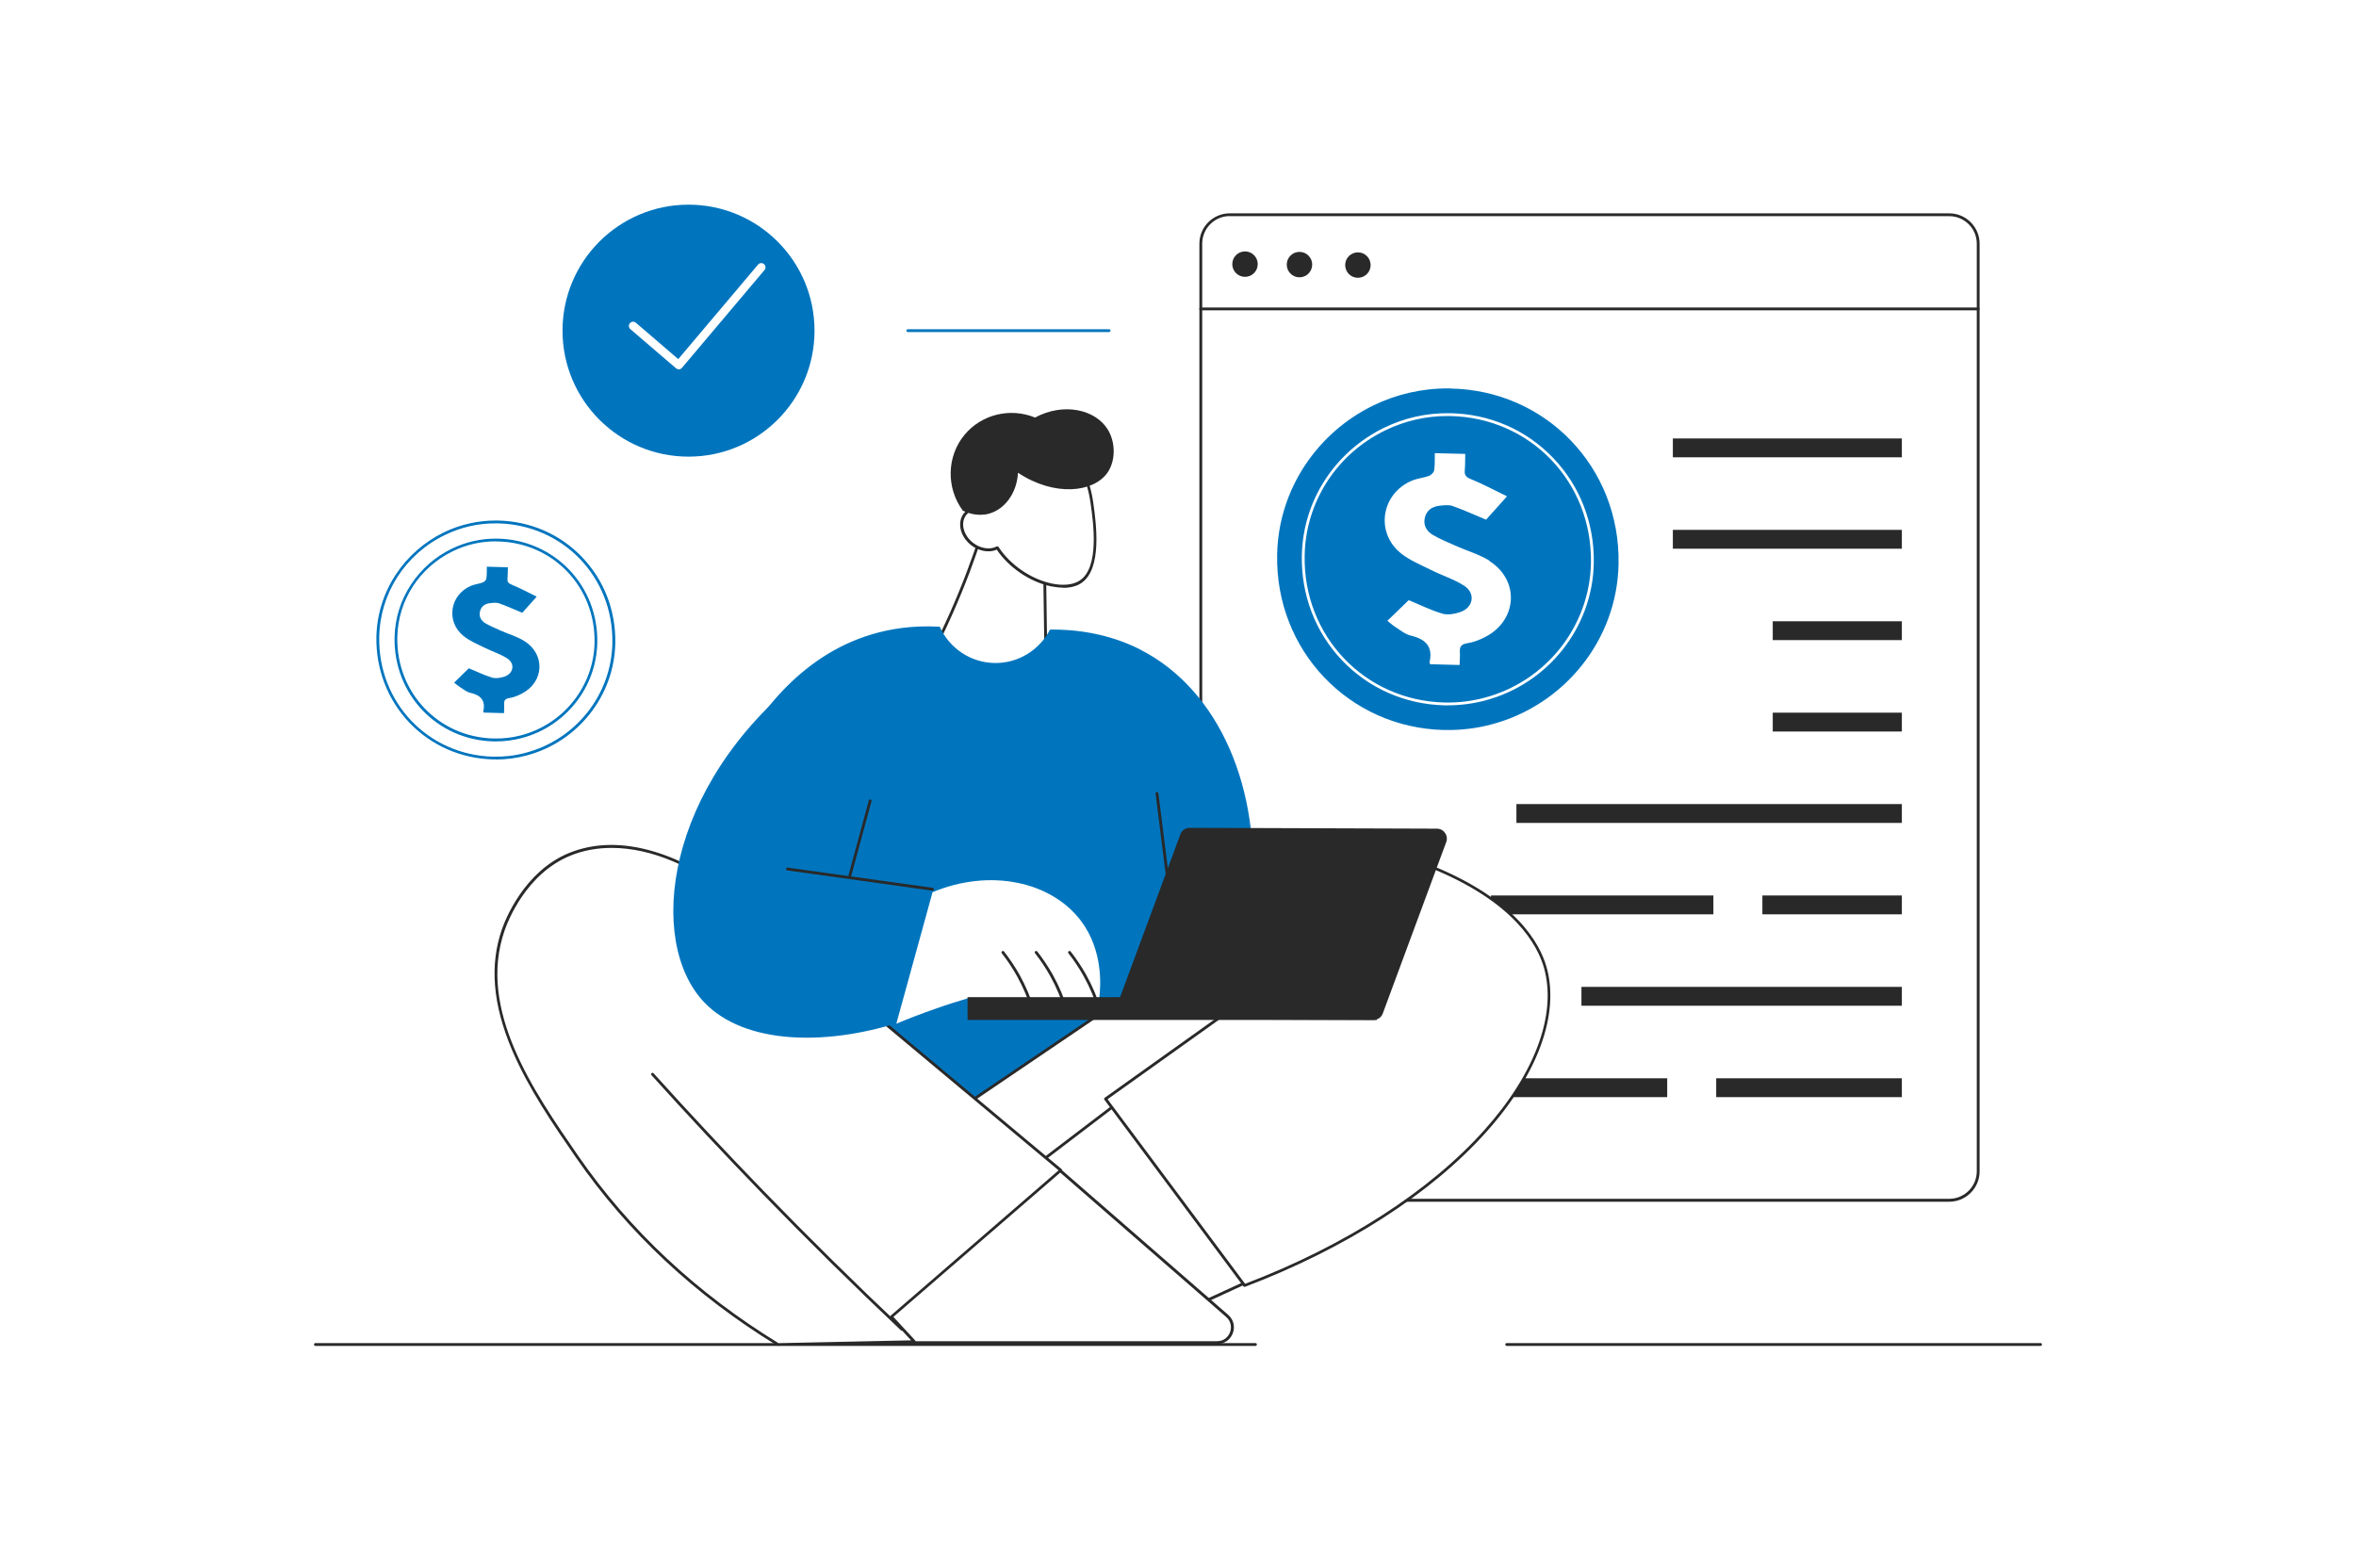 <?xml version="1.0" encoding="UTF-8"?>
<svg id="_x2DC_àð_x5F_1" xmlns="http://www.w3.org/2000/svg" version="1.1" viewBox="0 0 2500 1664">
  <!-- Generator: Adobe Illustrator 29.5.1, SVG Export Plug-In . SVG Version: 2.1.0 Build 141)  -->
  <defs>
    <style>
      .st0 {
        fill: #fff;
      }

      .st1 {
        fill: #292929;
      }

      .st2 {
        fill: #0075be;
      }
    </style>
  </defs>
  <rect class="st0" width="2500" height="1664"/>
  <path class="st1" d="M1332.3,1428.3H334.7c-.8,0-1.5-.7-1.5-1.5s.7-1.5,1.5-1.5h997.5c.8,0,1.5.7,1.5,1.5s-.7,1.5-1.5,1.5Z"/>
  <path class="st1" d="M2165.3,1428.3h-566.5c-.8,0-1.5-.7-1.5-1.5s.7-1.5,1.5-1.5h566.5c.8,0,1.5.7,1.5,1.5s-.7,1.5-1.5,1.5Z"/>
  <rect class="st0" x="1274.1" y="227.8" width="825" height="1046" rx="30.7" ry="30.7"/>
  <path class="st1" d="M2068.4,1275.3h-763.5c-17.8,0-32.2-14.5-32.2-32.2V258.6c0-17.8,14.5-32.2,32.2-32.2h763.5c17.8,0,32.2,14.5,32.2,32.2v984.5c0,17.8-14.5,32.2-32.2,32.2ZM1304.9,229.3c-16.1,0-29.2,13.1-29.2,29.2v984.5c0,16.1,13.1,29.2,29.2,29.2h763.5c16.1,0,29.2-13.1,29.2-29.2V258.6c0-16.1-13.1-29.2-29.2-29.2h-763.5Z"/>
  <path class="st1" d="M2099.1,329.3h-825c-.8,0-1.5-.7-1.5-1.5s.7-1.5,1.5-1.5h825c.8,0,1.5.7,1.5,1.5s-.7,1.5-1.5,1.5Z"/>
  <circle class="st1" cx="1321.1" cy="280.3" r="13.5"/>
  <circle class="st1" cx="1378.9" cy="280.8" r="13.5"/>
  <circle class="st1" cx="1440.9" cy="281.3" r="13.5"/>
  <rect class="st1" x="1775.1" y="465.3" width="243" height="20"/>
  <rect class="st1" x="1775.1" y="562.3" width="243" height="20"/>
  <rect class="st1" x="1881.1" y="659.3" width="137" height="20"/>
  <rect class="st1" x="1881.1" y="756.3" width="137" height="20"/>
  <rect class="st1" x="1609.1" y="853.3" width="409" height="20"/>
  <rect class="st1" x="1870.1" y="950.3" width="148" height="20"/>
  <rect class="st1" x="1582.1" y="950.3" width="236" height="20"/>
  <rect class="st1" x="1678.1" y="1047.3" width="340" height="20"/>
  <rect class="st1" x="1821.1" y="1144.3" width="197" height="20"/>
  <rect class="st1" x="1572.1" y="1144.3" width="197" height="20"/>
  <path class="st2" d="M1538.9,412.2c-.6,0-1.1,0-1.7,0-28.5-.2-55.6,6.3-79.8,18-59.2,28.7-100.9,88.8-102.2,158.4-2,101.5,76,183.5,176.7,186.1.5,0,1,0,1.4,0,16.8.3,33.2-1.7,48.8-5.8,76.5-19.9,134.1-88.8,135.4-170.9,1.7-102-77.1-184-178.6-185.7Z"/>
  <path class="st0" d="M1536.6,748.5c-1,0-1.9,0-2.9,0h-.2c-.3,0-.7,0-1.1,0-41.6-1.1-80.1-18.1-108.4-47.8-28.3-29.8-43.4-69.3-42.6-111.3.6-28.8,9.2-56.7,25.1-80.9,15.5-23.5,37-42.3,62.3-54.6,21.5-10.4,44.4-15.6,68.3-15.4h1.4s0,0,0,0c42,.7,80.8,17.5,109.4,47.3,28.6,29.7,44,69.4,43.3,111.5-1.1,68.6-48.7,128.7-115.8,146.2-12.6,3.3-25.7,5-38.9,5ZM1535.8,441.5c-22.9,0-45,5.1-65.7,15.1-51.8,25.1-84.6,76-85.7,132.8-1.7,85.3,63.4,153.9,148.1,156.1.3,0,.7,0,1,0h.2c13.9.3,27.6-1.4,40.9-4.9,65.8-17.1,112.4-76,113.6-143.3,1.4-85.8-64.4-154.3-149.7-155.8h-1.4c-.4,0-.9,0-1.3,0Z"/>
  <path class="st0" d="M1580.5,595.4c32.1,20.4,29.7,62.6-4,80.3-6,3.2-12.7,5.9-19.4,6.9-6.6,1-8.4,3.7-8,9.6.3,4.3-.2,8.7-.3,13.5-11.1-.3-21.2-.5-31.1-.8-.4-.9-.9-1.4-.8-1.9,3.9-16.9-4.2-24.8-19.9-28.5-5.7-1.3-10.8-5.5-15.9-8.8-3.2-2-6.1-4.7-8.9-6.9,8.2-8,16.1-15.6,22.6-21.9,12.4,5.1,23.7,10.8,35.7,14.3,5.6,1.7,12.8.4,18.6-1.5,14.2-4.6,17.1-19.9,4.7-28-10.7-7-23.5-10.9-35-16.7-11.1-5.6-23-10.3-32.5-18-27.1-22.1-20.6-63,11.6-76.8,5.8-2.5,12.4-3,18.3-5.1,2.3-.9,5.2-3.6,5.6-5.9.9-5.7.6-11.5.7-18.3,11.1.3,21,.5,32.3.8-.2,5.9,0,11.7-.5,17.3-.5,5.3,1.3,7.3,6.4,9.4,12.7,5.2,24.8,11.7,38.4,18.3-8.8,9.8-15.9,17.8-22.2,24.8-12.2-5.1-23.7-10.3-35.5-14.5-4.2-1.5-9.3-.8-13.9-.3-7.8.8-13.7,4.8-15.6,12.7-1.9,8.1,2,14.5,8.6,18.3,7.8,4.6,16.3,8,24.6,11.7,11.8,5.3,24.7,8.9,35.5,15.7Z"/>
  <path class="st0" d="M527.9,553.9c-.4,0-.8,0-1.2,0-19.7-.2-38.5,4.3-55.2,12.4-41,19.8-69.7,61.4-70.7,109.5-1.4,70.2,52.5,126.8,122.1,128.6.3,0,.7,0,1,0,11.6.2,23-1.2,33.7-4,52.9-13.8,92.7-61.4,93.6-118.1,1.2-70.5-53.3-127.2-123.4-128.4Z"/>
  <path class="st2" d="M526.3,805.9c-.8,0-1.6,0-2.3,0h-.1c-.3,0-.6,0-.9,0-34-.9-65.5-14.8-88.7-39.1-23.1-24.4-35.5-56.7-34.9-91,.5-23.5,7.6-46.4,20.6-66.1,12.6-19.2,30.3-34.6,50.9-44.7,17.6-8.5,36.4-12.7,55.9-12.6h1.2s0,0,0,0c34.3.6,66.1,14.3,89.5,38.7,23.4,24.3,36,56.7,35.4,91.2-.9,56.1-39.9,105.3-94.7,119.6-10.3,2.7-21,4.1-31.8,4.1ZM525.7,555.4c-18.7,0-36.6,4.1-53.5,12.3-42.2,20.4-68.9,61.9-69.8,108.2-1.3,69.5,51.7,125.3,120.7,127.1.3,0,.6,0,.8,0h.1c11.3.2,22.5-1.1,33.3-4,53.6-13.9,91.6-61.9,92.5-116.7,1.2-69.9-52.4-125.6-122-126.9h-1.1c-.3,0-.7,0-1,0Z"/>
  <path class="st2" d="M526.3,786.8c-.7,0-1.3,0-2,0h-.1c-.2,0-.5,0-.7,0-59.9-1.6-106-50.1-104.8-110.5.4-20,6.4-39.4,17.5-56.1,10.7-16.3,25.7-29.4,43.2-37.9,14.9-7.2,30.9-10.8,47.4-10.7h1s0,0,0,0c29.1.5,56.1,12.2,76,32.8,19.9,20.7,30.5,48.2,30,77.4-.8,47.6-33.8,89.4-80.4,101.5-8.8,2.3-17.8,3.5-27,3.5ZM525.8,574.5c-15.8,0-31,3.5-45.2,10.4-35.6,17.3-58.3,52.3-59,91.4-1.1,58.7,43.6,105.9,102,107.4.2,0,.5,0,.7,0h.2c9.6.2,19-.9,28.2-3.3,45.3-11.8,77.4-52.3,78.2-98.6,1-59.1-44.3-106.2-103.1-107.2h-1c-.3,0-.6,0-.9,0Z"/>
  <path class="st2" d="M556.7,680.5c22.2,14.1,20.6,43.3-2.8,55.5-4.2,2.2-8.8,4.1-13.4,4.8-4.5.7-5.8,2.5-5.5,6.7.2,3-.1,6-.2,9.3-7.7-.2-14.6-.4-21.5-.6-.3-.6-.6-1-.5-1.3,2.7-11.7-2.9-17.2-13.8-19.7-3.9-.9-7.4-3.8-11-6.1-2.2-1.4-4.2-3.2-6.1-4.7,5.7-5.5,11.1-10.8,15.6-15.2,8.5,3.5,16.4,7.4,24.7,9.9,3.9,1.2,8.8.3,12.9-1,9.8-3.2,11.8-13.7,3.2-19.3-7.4-4.8-16.2-7.5-24.2-11.5-7.7-3.8-15.9-7.1-22.4-12.5-18.8-15.3-14.3-43.6,8-53.1,4-1.7,8.5-2,12.6-3.6,1.6-.6,3.6-2.5,3.8-4.1.6-3.9.4-8,.5-12.6,7.7.2,14.5.4,22.3.6-.1,4.1,0,8.1-.4,12-.3,3.6.9,5,4.5,6.5,8.8,3.6,17.1,8.1,26.5,12.7-6.1,6.8-11,12.3-15.3,17.1-8.5-3.5-16.4-7.1-24.5-10-2.9-1-6.4-.6-9.6-.2-5.4.5-9.5,3.3-10.8,8.8-1.3,5.6,1.4,10,5.9,12.6,5.4,3.2,11.3,5.5,17,8.1,8.2,3.6,17.1,6.1,24.5,10.9Z"/>
  <circle class="st2" cx="730.6" cy="350.9" r="133.7"/>
  <path class="st0" d="M720.2,391.9c-1.1,0-2.1-.4-2.9-1.1l-48.4-41.5c-1.9-1.6-2.1-4.5-.5-6.3,1.6-1.9,4.5-2.1,6.3-.5l45,38.6,84.7-100.3c1.6-1.9,4.4-2.1,6.3-.5,1.9,1.6,2.1,4.4.5,6.3l-87.6,103.8c-.8.9-1.9,1.5-3.1,1.6-.1,0-.2,0-.4,0Z"/>
  <path class="st0" d="M1041.2,568c-4.1,12.6-8.6,25.5-13.5,38.7-12.1,31.9-25.3,61-38.7,87.1,7.9,7.5,19,16.2,33.8,23.1,37.7,17.6,73.7,11.4,87.7,8.1-.5-34.9-1-69.9-1.5-104.8l-67.7-52.3Z"/>
  <path class="st1" d="M1077.6,730.3c-16.5,0-35.9-2.8-55.6-12-12.5-5.8-24-13.7-34.2-23.4-.5-.5-.6-1.2-.3-1.8,14.5-28.2,27.5-57.4,38.6-86.9,4.8-12.7,9.4-25.7,13.5-38.6.3-.8,1.1-1.2,1.9-1,.8.3,1.2,1.1,1,1.9-4.2,13-8.8,26-13.6,38.8-11.1,29.3-23.9,58.3-38.3,86.3,9.8,9.1,20.7,16.5,32.6,22.1,34.2,16,67.8,12.2,85.5,8.3l-1.5-103.6c0-.8.7-1.5,1.5-1.5.8,0,1.5.7,1.5,1.5l1.5,104.8c0,.7-.5,1.3-1.2,1.5-8,1.9-19.5,3.8-33.1,3.8Z"/>
  <path class="st2" d="M997.2,665.1c10.4,23.3,33.5,38.4,58.8,38.5,24.4.2,47-13.6,58.2-35.5,50.4-.5,84.7,14.6,103.4,25.4,81.8,46.7,124.1,155.2,109.1,274.7-100.3,89.6-200.7,179.1-301,268.7-99-96.3-198-192.6-296.9-288.9,3.2-17.9,44.1-229,195.9-274.7,19.3-5.8,43.4-9.9,72.5-8.2Z"/>
  <polygon class="st0" points="983.3 1200.6 1165.1 1077.4 1404.4 1049.8 1397.8 1200.6 996.6 1356.1 983.3 1200.6"/>
  <path class="st1" d="M996.6,1357.6c-.6,0-1.2-.4-1.4-1-.3-.8,0-1.6.9-1.9l400.3-155.2,6.4-148.1-237.2,27.3-181.5,123c-.7.5-1.6.3-2.1-.4-.5-.7-.3-1.6.4-2.1l181.8-123.2c.2-.1.4-.2.7-.2l239.3-27.6c.4,0,.9,0,1.2.4s.5.7.5,1.2l-6.5,150.8c0,.6-.4,1.1-1,1.3l-401.2,155.5c-.2,0-.4.1-.5.1Z"/>
  <polygon class="st0" points="1199.4 1160.2 1072.1 1257.2 1258 1390.5 1359 1344 1199.4 1160.2"/>
  <path class="st1" d="M1258,1392c-.3,0-.6,0-.9-.3l-185.8-133.3c-.4-.3-.6-.7-.6-1.2,0-.5.2-.9.6-1.2l127.3-97c.6-.5,1.5-.4,2,.2l159.6,183.8c.3.4.4.8.3,1.3,0,.5-.4.8-.8,1l-101,46.5c-.2,0-.4.1-.6.1ZM1074.7,1257.1l183.5,131.6,98.4-45.3-157.3-181.2-124.5,94.9Z"/>
  <path class="st0" d="M1116.6,1234.9l185.6,161.5c11.3,9.8,4.3,28.4-10.6,28.4h-368.8v-161.6l193.9-28.3Z"/>
  <path class="st1" d="M1291.5,1426.3h-368.8c-.8,0-1.5-.7-1.5-1.5v-161.6c0-.7.5-1.4,1.3-1.5l193.9-28.3c.4,0,.9,0,1.2.4l185.6,161.5c5.7,5,7.6,12.4,5,19.5-2.7,7.1-9,11.5-16.6,11.5ZM924.2,1423.3h367.3c7.5,0,12-4.9,13.7-9.5,1.7-4.6,1.6-11.3-4.1-16.2l-185-161-192,28v158.8Z"/>
  <path class="st0" d="M781.3,954.2c114.8,95.9,229.6,191.9,344.4,287.8l-179.8,155.5,24.2,26.3-144.4,3c-112.9-69-178.3-148.6-213.4-199.4-46.7-67.7-107.8-156.1-78.3-240.7,2.7-7.8,21.8-60.3,70.5-80.1,56-22.8,124.2,3.5,176.7,47.5Z"/>
  <path class="st1" d="M825.7,1428.3c-.3,0-.5,0-.8-.2-87.1-53.2-159-120.4-213.8-199.8-23.6-34.2-50.4-73-67.9-114.3-20.3-48.1-23.8-89.9-10.6-127.8,3.5-10.1,23.5-61.5,71.3-81,26.8-10.9,57.3-11.4,90.7-1.3,29.6,8.9,59.9,25.9,87.6,49.1l344.4,287.8c.3.3.5.7.5,1.1,0,.4-.2.9-.5,1.1l-178.6,154.5,23.2,25.1c.4.4.5,1.1.3,1.6-.2.5-.8.9-1.3.9l-144.4,3h0ZM649.1,899.8c-15.5,0-30.4,2.7-44,8.3-46.6,19-66.2,69.3-69.6,79.2-29.2,83.9,30.3,170.1,78.1,239.4,54.5,78.9,126,145.8,212.5,198.7l140.7-3-22-23.8c-.3-.3-.4-.7-.4-1.1,0-.4.2-.8.5-1.1l178.4-154.4-343.1-286.7c-43.4-36.3-89.9-55.5-131.2-55.5Z"/>
  <path class="st0" d="M1320.6,1364.2c228.9-86.7,346.8-238.7,319.2-337.3-4.4-15.7-22.9-67.3-121.2-107.1-115.1,82.1-230.3,164.3-345.4,246.4l147.5,198Z"/>
  <path class="st1" d="M1320.6,1365.7c-.5,0-.9-.2-1.2-.6l-147.5-198c-.2-.3-.3-.7-.3-1.1,0-.4.3-.8.6-1l345.4-246.4c.4-.3,1-.4,1.4-.2,90.1,36.4,115.2,83.3,122.1,108,14,49.9-9.2,113.6-63.7,174.6-58.7,65.8-149.8,124.2-256.4,164.6-.2,0-.4,0-.5,0ZM1175.3,1166.6l145.9,195.8c105.7-40.2,195.9-98.2,254.1-163.4,53.8-60.2,76.8-122.8,63.1-171.8-6.8-24.1-31.3-69.9-119.6-105.8l-343.5,245.1Z"/>
  <path class="st1" d="M957,1412.2c-.4,0-.7-.1-1-.4-50-47.2-99.6-96.1-147.5-145.5-39.6-40.9-79.1-83-117.2-125.3-.6-.6-.5-1.6.1-2.1.6-.6,1.6-.5,2.1.1,38.1,42.2,77.5,84.4,117.1,125.2,47.8,49.3,97.4,98.2,147.4,145.4.6.6.6,1.5,0,2.1-.3.3-.7.5-1.1.5Z"/>
  <path class="st2" d="M926.7,857.2l-36.4,78.8,123.2,2c-11.6,14.6-27.9,39-38.4,72.7-8.9,28.5-10.4,53.4-10.1,70.7-85,29.8-175,27.8-218.2-18.2-60.5-64.4-41.9-229.3,105.6-345.8,24.7,46.6,49.4,93.2,74.1,139.7Z"/>
  <path class="st0" d="M989.4,946.9c61.3-25.7,126.2-11.3,157.6,30.3,23.7,31.5,21,69,19.5,81.9h-138.5c-11.1,3.3-22.7,6.9-34.5,11.1-15,5.2-29.1,10.6-42.4,16.2,12.8-46.5,25.6-92.9,38.4-139.4Z"/>
  <path class="st1" d="M1096.4,1074.8c-.6,0-1.2-.4-1.4-1.1-3.9-13.3-9.3-26.1-16-38.1-4.7-8.4-10.1-16.5-16-24-.5-.7-.4-1.6.3-2.1.7-.5,1.6-.4,2.1.3,6,7.7,11.5,15.9,16.3,24.4,6.8,12.2,12.3,25.2,16.3,38.7.2.8-.2,1.6-1,1.9-.1,0-.3,0-.4,0Z"/>
  <path class="st1" d="M1131.7,1074.8c-.6,0-1.2-.4-1.4-1.1-3.9-13.3-9.3-26.1-16-38.1-4.7-8.4-10.1-16.5-16-24-.5-.7-.4-1.6.3-2.1.7-.5,1.6-.4,2.1.3,6,7.7,11.5,15.9,16.3,24.4,6.8,12.2,12.3,25.2,16.3,38.7.2.8-.2,1.6-1,1.9-.1,0-.3,0-.4,0Z"/>
  <path class="st1" d="M1167.1,1074.8c-.6,0-1.2-.4-1.4-1.1-3.9-13.3-9.3-26.1-16-38.1-4.7-8.4-10.1-16.5-16-24-.5-.7-.4-1.6.3-2.1.7-.5,1.6-.4,2.1.3,6,7.7,11.5,15.9,16.3,24.4,6.8,12.2,12.3,25.2,16.3,38.7.2.8-.2,1.6-1,1.9-.1,0-.3,0-.4,0Z"/>
  <rect class="st1" x="1026.7" y="1058.2" width="434.3" height="24.2"/>
  <path class="st0" d="M1158.8,534.3c-3.4-24.1-10.2-34-12.3-36.9-11.6-15.9-33.7-29.8-54.3-26.1-26.4,4.7-44.7,37.4-45.3,69-8.7-2.8-17.7-1.1-22.7,5.2-7,8.7-3.8,22.8,7.1,31.5,8.6,6.9,19.5,8.3,27.1,4.3,21.4,33.1,67.6,49.5,88.2,36.1,21.9-14.3,15.1-62.9,12.3-83.1Z"/>
  <path class="st1" d="M1128.1,623.6c-4.1,0-8.4-.5-13-1.4-22.3-4.7-44.7-20-57.4-38.9-8.2,3.6-19.1,1.7-27.5-5-5.5-4.4-9.4-10.3-10.8-16.6-1.4-6.4-.2-12.5,3.4-17,4.9-6.1,13.6-8.5,22.5-6.2,1.3-30.2,18.7-63.5,46.5-68.5,21.1-3.8,44,10.6,55.8,26.7,7.5,10.3,11,26.1,12.6,37.6h0c2.9,20.9,9.7,69.7-13,84.6-5,3.3-11.6,4.9-19.1,4.9ZM1058.3,579.8c.5,0,1,.2,1.3.7,12.2,18.8,34.2,34,56.2,38.7,12.2,2.6,22.8,1.5,29.9-3.1,21.1-13.8,14.5-61.3,11.6-81.6h0c-2.2-16-6.4-28.5-12-36.3-11.2-15.4-32.9-29.1-52.8-25.5-26.9,4.8-43.5,38.1-44.1,67.6,0,.5-.2.9-.6,1.2-.4.3-.9.4-1.3.2-8.4-2.7-16.6-.9-21.1,4.7-3.1,3.9-4.1,9-2.9,14.5,1.3,5.6,4.7,10.9,9.7,14.9,7.9,6.3,18.1,8,25.4,4.1.2-.1.5-.2.7-.2Z"/>
  <path class="st1" d="M989.5,945.2c0,0-.1,0-.2,0l-153.9-21.5c-.8-.1-1.4-.9-1.3-1.7.1-.8.9-1.4,1.7-1.3l153.9,21.5c.8.1,1.4.9,1.3,1.7-.1.8-.7,1.3-1.5,1.3Z"/>
  <path class="st1" d="M901.9,930.5c-.1,0-.3,0-.4,0-.8-.2-1.3-1-1.1-1.8l21.5-79.2c.2-.8,1-1.3,1.8-1.1.8.2,1.3,1,1.1,1.8l-21.5,79.2c-.2.7-.8,1.1-1.4,1.1Z"/>
  <path class="st1" d="M1249.4,1016.4c-.7,0-1.4-.6-1.5-1.3l-21.7-172.9c-.1-.8.5-1.6,1.3-1.7.8,0,1.6.5,1.7,1.3l21.7,172.9c.1.8-.5,1.6-1.3,1.7,0,0-.1,0-.2,0Z"/>
  <path class="st1" d="M1534.6,893.7l-67.3,181.8c-1.5,4.2-5.5,6.9-10,6.9-87.4-.3-174.8-.6-262.2-.9-7.4,0-12.5-7.4-9.9-14.3l67.3-181.8c1.5-4.2,5.5-6.9,10-6.9,87.4.3,174.8.6,262.2.9,7.4,0,12.5,7.4,9.9,14.3Z"/>
  <path class="st1" d="M1021.8,542c4.2,2,15.2,6.5,27.7,3.1,16.9-4.7,29.6-22.1,30.7-43.4,39,25.8,80.3,20.8,94.9,0,8.9-12.7,8.9-32.6,0-46.5-13.2-20.6-46.4-28.4-76.8-12.1-26.5-10.8-56.8-3.3-74.7,18.2-19,22.8-19.9,56.4-1.8,80.8Z"/>
  <path class="st2" d="M1176.9,352.4h-213.6c-.8,0-1.5-.7-1.5-1.5s.7-1.5,1.5-1.5h213.6c.8,0,1.5.7,1.5,1.5s-.7,1.5-1.5,1.5Z"/>
</svg>